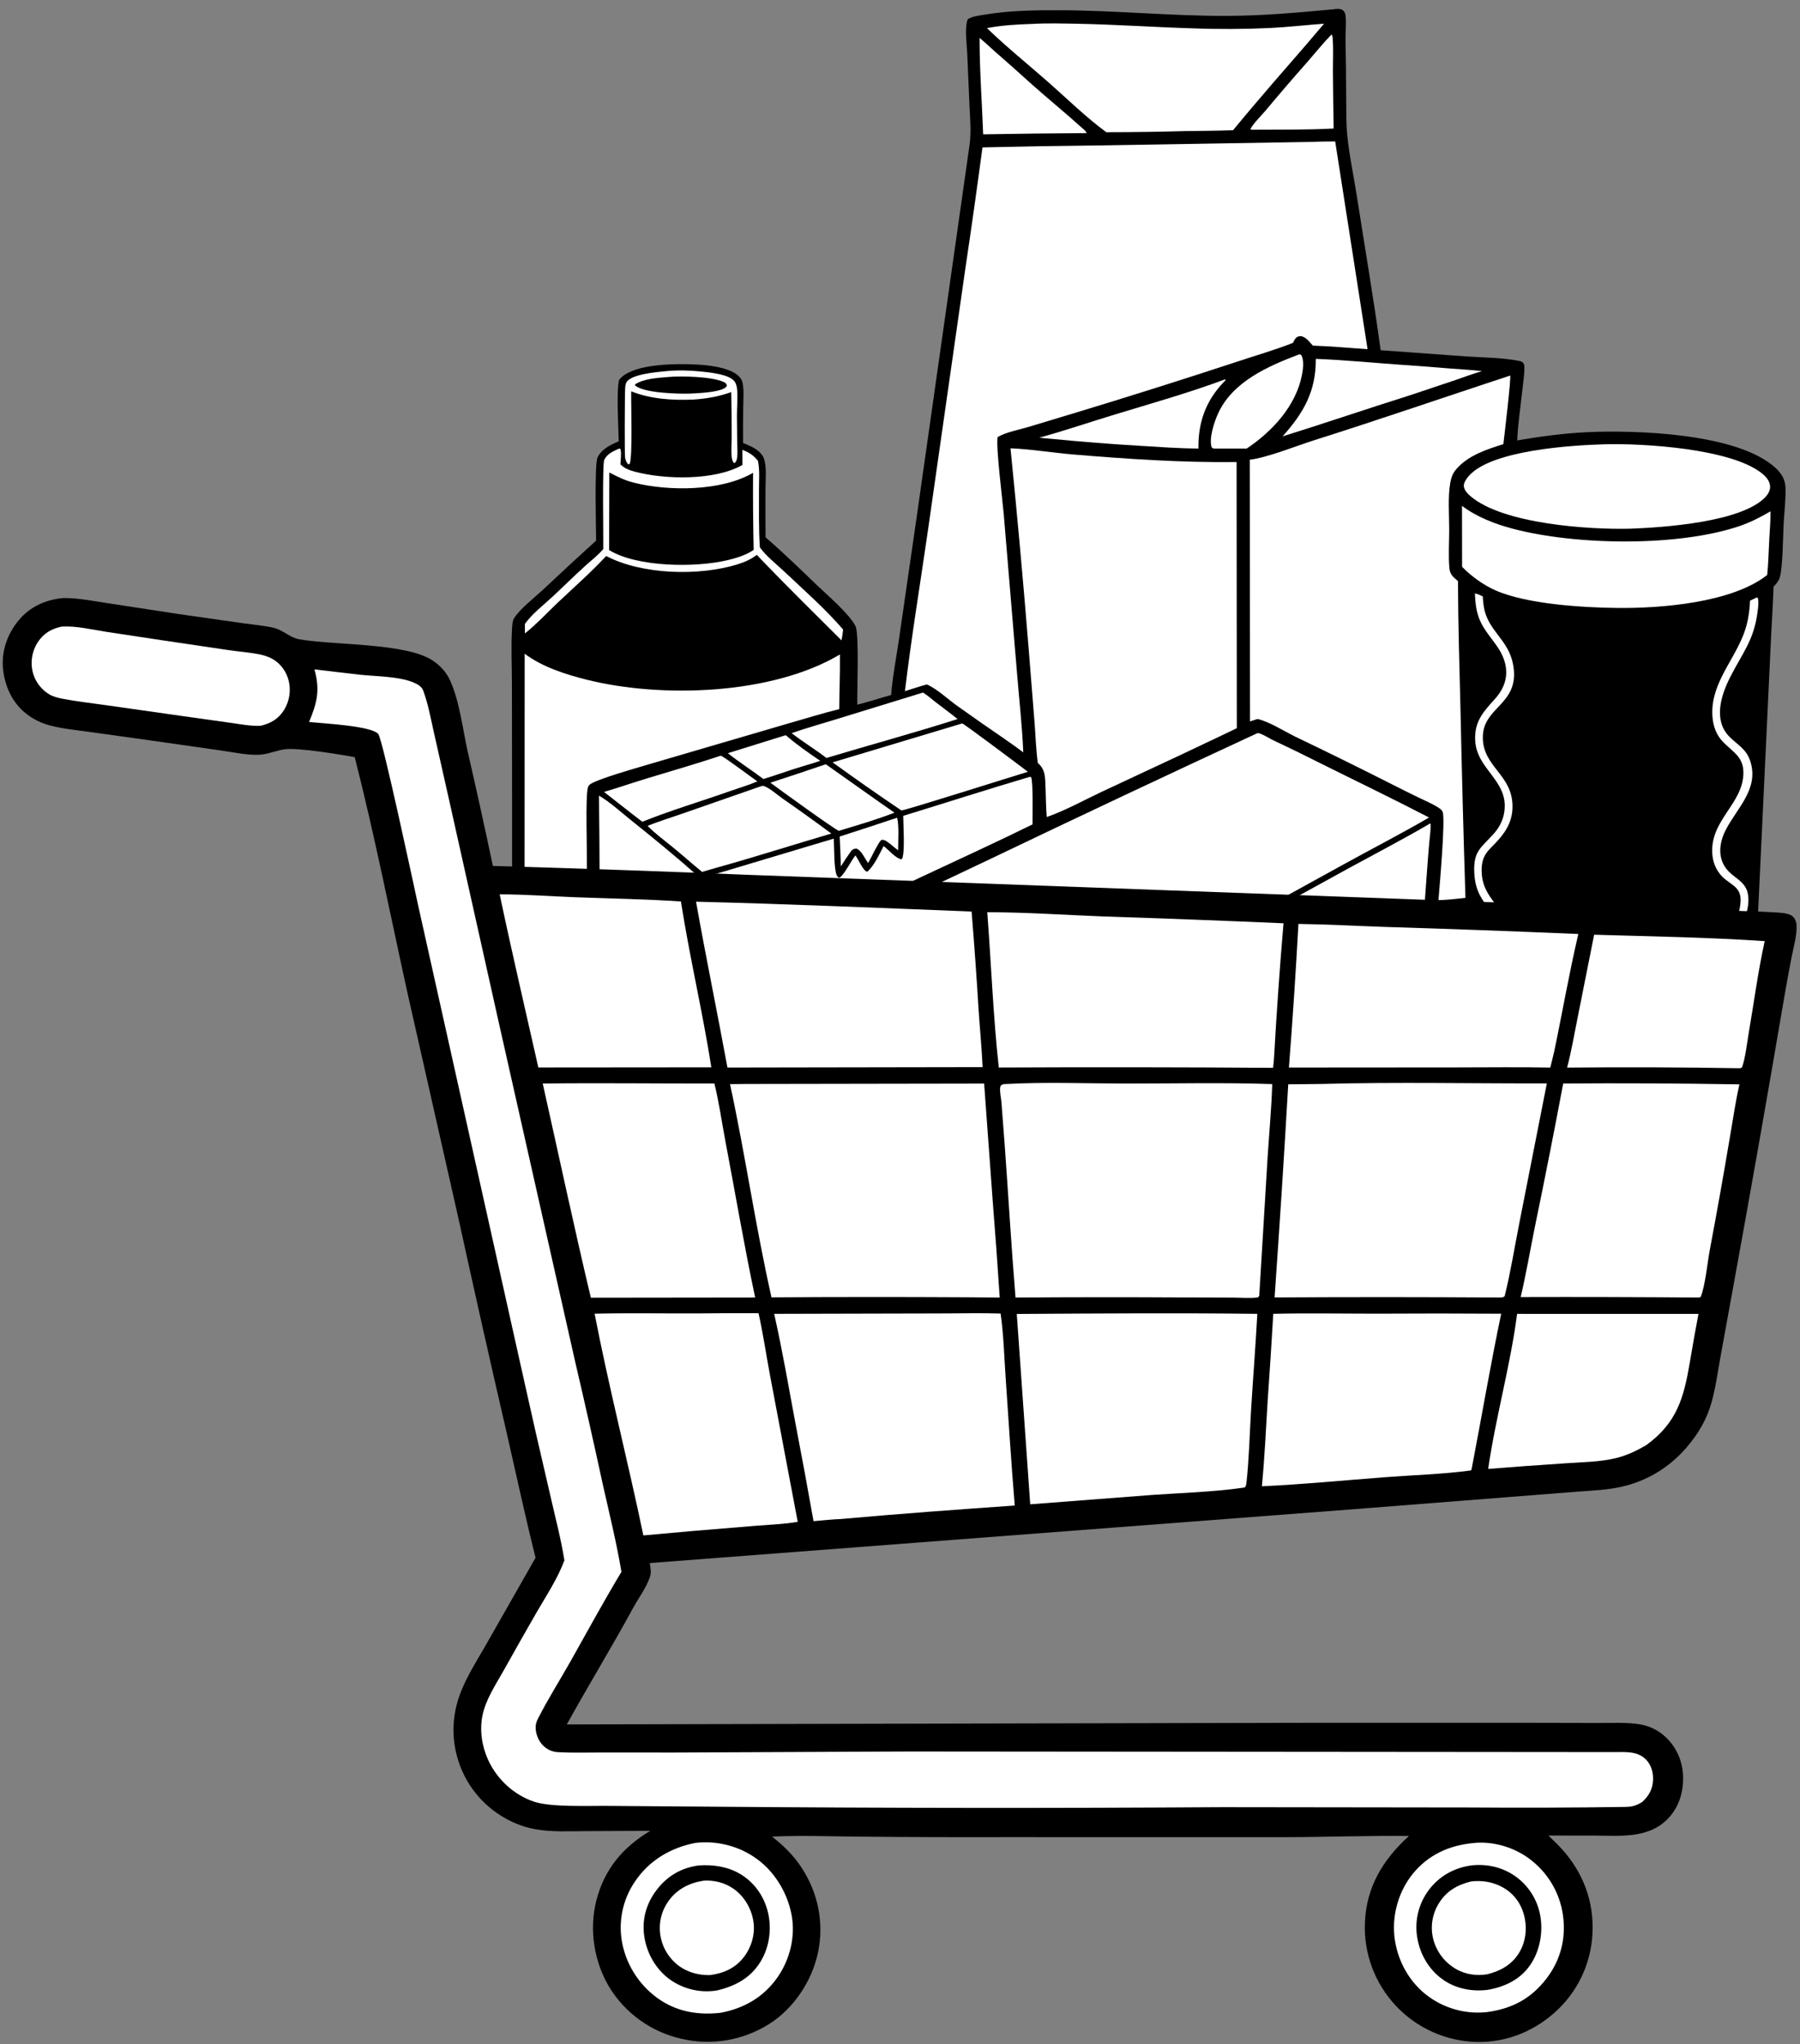 <?xml version="1.0" encoding="UTF-8"?> <svg xmlns="http://www.w3.org/2000/svg" width="199" height="226" viewBox="0 0 199 226" fill="none"><rect x="0" y="0" width="199" height="226" fill="#808080" stroke="none"/><path d="M147.316 1.037C147.667 0.998 148.158 0.9 148.457 1.129C148.625 1.257 148.714 1.456 148.748 1.659C148.866 2.352 148.741 3.689 148.757 4.474C148.8 6.598 148.823 8.722 148.828 10.847C148.84 12.229 148.816 13.651 148.953 15.026C149.169 17.196 149.649 19.39 149.985 21.549C150.876 27.269 151.86 32.984 152.638 38.72L162.073 39.405C163.954 39.535 166.119 39.535 167.947 39.903C168.139 39.941 168.284 39.976 168.406 40.141C168.522 40.296 168.53 40.452 168.531 40.636C168.536 41.406 168.407 42.197 168.324 42.963C168.12 44.859 167.824 46.787 167.734 48.691C170.299 48.261 172.839 47.907 175.439 47.784C180.84 47.529 192.134 47.888 196.304 51.741C196.972 52.358 197.373 53.036 197.399 53.956C197.436 55.257 197.263 56.601 197.192 57.902C197.117 59.293 197.103 62.647 196.776 63.797C196.643 64.262 196.402 64.518 196.078 64.857C196.003 67.119 195.84 69.376 195.744 71.638L194.58 96.334L194.154 105.34C194.093 106.9 194.163 108.772 193.916 110.283C193.767 111.192 193.327 111.942 192.707 112.607C189.82 115.712 184.091 116.768 180 116.906C174.912 117.078 167.803 116.138 163.982 112.515C163.447 112.007 162.841 111.327 162.59 110.623C162.154 109.396 162.135 102.426 162.08 100.748C161.035 100.855 159.982 100.923 158.934 101.009C158.845 102.155 158.548 109.536 158.111 110.006C157.465 110.7 150.898 113.954 149.613 114.635L136.952 121.295C132.739 123.536 128.506 125.842 124.187 127.873C123.614 128.142 122.903 128.5 122.268 128.581C121.64 128.661 120.906 128.585 120.299 128.42C119.212 128.125 118.141 127.712 117.073 127.353L111.711 125.585L101.371 122.188C100.185 121.798 98.98 121.456 97.8 121.049C97.505 120.947 97 120.805 96.772 120.593C96.105 119.971 96.208 119.096 96.219 118.266C94.43 118.912 92.649 119.578 90.874 120.263C87.433 121.609 83.959 122.885 80.497 124.179C79.756 124.456 77.801 125.381 77.117 125.412C76.889 125.422 76.627 125.177 76.454 125.038C74.292 123.309 72.26 121.37 70.16 119.564C68.563 118.189 66.495 116.629 65.071 115.144C64.519 114.568 64.794 111.776 64.799 110.896C63.506 110.044 62.074 108.657 60.87 107.626C59.476 106.432 57.891 105.259 56.66 103.908C56.495 102.365 56.613 100.464 56.612 98.884L56.612 88.894L56.596 75.781C56.596 73.733 56.489 71.629 56.601 69.587C56.621 69.236 56.642 68.677 56.823 68.377C57.452 67.335 59.092 66.075 60.016 65.214C61.961 63.38 63.924 61.564 65.904 59.768C65.901 58.519 65.712 51.361 66.054 50.597C66.469 49.668 67.525 49.165 68.406 48.787C68.37 47.149 68.134 43.4 68.441 42C68.503 41.926 68.567 41.855 68.634 41.786C69.897 40.489 73.19 40.285 74.884 40.263C76.674 40.239 80.421 40.294 81.718 41.634C81.941 41.863 82.052 42.105 82.112 42.418C82.263 43.215 82.175 44.129 82.168 44.939C82.151 46.285 82.146 47.63 82.154 48.976C82.784 49.239 83.463 49.499 83.965 49.98C84.283 50.286 84.457 50.588 84.547 51.02C84.749 51.976 84.629 53.113 84.627 54.094C84.62 55.866 84.623 57.638 84.636 59.41C86.599 61.099 88.484 62.934 90.35 64.728C91.52 65.852 93.866 67.843 94.578 69.215C95.003 70.035 94.748 76.454 94.777 77.911C96.034 77.597 97.268 77.186 98.517 76.84C98.685 74.731 99.116 72.579 99.416 70.481L101.339 57.196L107.197 15.964C107.39 14.521 107.24 13.047 107.178 11.598L106.932 5.89C106.883 4.817 106.625 3.121 106.981 2.136C107.5 1.791 108.344 1.706 108.947 1.607C111.686 1.158 114.473 1.121 117.243 1.132C123.351 1.158 129.445 1.768 135.548 1.757C139.498 1.749 143.389 1.405 147.316 1.037Z" fill="black"></path><path d="M99.184 90.405C99.415 91.341 99.288 92.98 99.294 94.002C98.865 93.717 98.51 93.341 98.078 93.057C97.87 92.92 97.696 92.815 97.442 92.866C97.127 93.078 96.279 94.907 95.978 95.416C95.597 94.92 95.278 94.062 94.681 93.814C94.423 93.831 94.374 93.867 94.163 94.002C93.735 94.59 93.339 95.181 92.955 95.798C92.948 94.696 92.874 93.59 92.831 92.488C94.953 91.807 97.071 91.112 99.184 90.405Z" fill="white"></path><path d="M86.808 81.299L86.904 81.308C88.062 82.319 89.409 83.252 90.681 84.118C89.73 84.442 88.755 84.704 87.798 85.011C86.662 85.375 85.542 85.783 84.4 86.127C83.108 85.153 81.733 84.282 80.468 83.274L86.808 81.299Z" fill="white"></path><path d="M73.687 41.031C74.949 40.901 76.346 40.952 77.606 41.086C78.497 41.181 80.611 41.378 81.2 42.164C81.389 42.416 81.461 42.733 81.49 43.041C81.579 44 81.466 45.038 81.472 46.008L81.5 48.95C81.507 49.49 81.565 50.065 81.491 50.599C81.457 50.844 81.402 51.051 81.201 51.203L81.066 51.115C80.961 50.897 80.91 50.71 80.886 50.468C80.82 49.791 80.892 49.041 80.891 48.356C80.901 46.688 80.883 45.02 80.837 43.352C79.457 43.849 78.113 44.079 76.657 44.176C74.372 44.276 71.922 44.125 69.783 43.263C69.751 44.628 69.952 50.386 69.622 51.282L69.476 51.336C69.273 51.195 69.164 50.864 69.108 50.632C69.042 50.36 69.069 43.554 69.115 42.897C69.132 42.668 69.158 42.402 69.294 42.209C69.903 41.349 72.649 41.133 73.687 41.031Z" fill="white"></path><path d="M73.808 41.686C75.344 41.547 78.654 41.627 79.995 42.225C80.2 42.316 80.292 42.399 80.367 42.609C80.339 42.678 80.324 42.728 80.269 42.786C79.769 43.306 77.709 43.439 76.996 43.477C76.757 43.493 76.517 43.505 76.277 43.514C74.999 43.56 71.125 43.463 70.205 42.602L70.224 42.491C71.17 41.86 72.704 41.784 73.808 41.686Z" fill="black"></path><path d="M163.056 65.607C163.366 65.664 163.64 65.806 163.924 65.936C163.975 66.638 164.034 67.324 164.278 67.99C165.06 70.127 166.945 71.062 167.328 73.746C167.922 77.903 163.998 78.138 163.935 81.433C163.869 84.864 167.345 85.617 167.213 89.367C167.156 91.003 166.316 92.215 165.203 93.341C164.777 93.773 164.337 94.183 164.079 94.745C163.802 95.348 163.769 96.071 163.826 96.725C164.114 99.986 167.548 100.899 167.201 104.64C167.016 106.629 165.718 107.99 164.253 109.214C164.128 109.25 164.078 109.24 163.952 109.22C163.795 109.07 163.796 109.052 163.753 108.837C163.887 108.203 164.829 107.536 165.262 107.052C165.906 106.333 166.28 105.549 166.355 104.576C166.56 101.922 164.738 101.071 163.642 99.037C163.211 98.239 163.031 97.38 162.989 96.479C162.876 94.091 163.732 93.744 165.14 92.18C165.783 91.466 166.204 90.621 166.323 89.663C166.747 86.252 163.238 85.087 163.089 81.844C162.993 79.743 163.998 78.694 165.311 77.233C166.877 75.492 166.867 73.496 165.606 71.601C164.954 70.62 164.145 69.763 163.653 68.679C163.201 67.684 163.11 66.683 163.056 65.607Z" fill="white"></path><path d="M194.224 66.055L194.328 66.082C194.459 66.487 194.374 67.122 194.322 67.547C193.922 70.824 192.619 72.201 191.243 74.94C190.255 76.908 189.398 79.66 191.203 81.458C192.137 82.388 193.093 82.826 193.52 84.204C194.474 87.286 191.99 89.362 190.752 91.833C190.014 93.307 189.866 95.063 191.106 96.339C191.884 97.14 192.953 97.524 193.218 98.741C193.769 101.263 191.231 104.249 191.606 106.86C191.728 107.709 192.301 108.192 192.524 108.958C192.587 109.176 192.567 109.309 192.462 109.506C192.288 109.552 192.277 109.529 192.11 109.454C191.959 109.31 191.81 109.165 191.67 109.011C189.092 106.163 192.341 102.622 192.435 99.57C192.484 97.978 191.205 97.801 190.316 96.828C189.684 96.136 189.354 95.281 189.3 94.352C189.085 90.652 192.668 88.901 192.743 85.516C192.785 83.602 191.489 83.12 190.384 81.91C189.755 81.22 189.43 80.326 189.338 79.408C188.983 75.878 191.469 73.347 192.699 70.295C193.218 69.007 193.411 67.785 193.477 66.408L194.224 66.055Z" fill="white"></path><path d="M91.294 84.496C91.323 84.498 98.165 89.377 98.889 89.847C96.893 90.629 94.791 91.233 92.74 91.854C92.504 91.869 85.914 87.102 85.173 86.535C87.219 85.872 89.259 85.192 91.294 84.496Z" fill="white"></path><path d="M147.198 3.82C147.319 3.945 147.318 4.086 147.332 4.255C147.427 5.441 147.355 6.688 147.361 7.879C147.377 9.989 147.404 12.099 147.442 14.208C144.433 14.366 141.394 14.323 138.381 14.344L138.236 14.292C138.471 13.743 139.489 12.736 139.93 12.211C141.441 10.399 142.978 8.61 144.544 6.844C145.422 5.834 146.268 4.783 147.198 3.82Z" fill="white"></path><path d="M79.682 83.55C79.977 83.603 83.202 86.029 83.728 86.39C82.779 86.799 81.756 87.096 80.78 87.441C77.537 88.586 74.203 89.573 71.012 90.852C69.587 89.774 68.192 88.65 66.779 87.555C68.383 87.079 69.969 86.533 71.571 86.046C74.279 85.224 76.995 84.443 79.682 83.55Z" fill="white"></path><path d="M102.036 76.57C102.522 76.85 102.983 77.283 103.43 77.626C104.243 78.248 105.069 78.853 105.864 79.497C101.067 81.03 96.192 82.35 91.368 83.801C90.119 82.844 88.765 82.022 87.519 81.057C89.216 80.463 90.957 79.983 92.675 79.451L102.036 76.57Z" fill="white"></path><path d="M143.634 39.179C143.776 39.185 143.766 39.198 143.874 39.278C144.189 39.844 144.058 40.856 143.936 41.471C143.26 44.9 140.64 47.718 137.818 49.599L134.3 49.595C134.105 49.575 134.089 49.591 133.956 49.452C133.627 48.474 134.255 46.613 134.668 45.709C136.282 42.182 140.22 40.466 143.634 39.179Z" fill="white"></path><path d="M108.298 4.196C108.864 4.648 109.394 5.17 109.94 5.648C111.329 6.861 112.706 8.086 114.073 9.323C115.882 10.938 117.773 12.466 119.568 14.095C119.76 14.269 120.057 14.467 120.13 14.716C116.318 14.738 112.506 14.782 108.694 14.85C108.565 11.309 108.295 7.738 108.298 4.196Z" fill="white"></path><path d="M135.427 41.947L135.488 41.962C135.483 42.103 135.359 42.17 135.264 42.271C133.292 44.338 132.438 46.77 132.495 49.597C130.347 49.576 128.175 49.422 126.031 49.288C122.771 49.096 119.516 48.84 116.266 48.52C115.812 48.495 115.355 48.434 114.903 48.388C117.715 47.618 120.485 46.668 123.275 45.821C127.34 44.587 131.442 43.427 135.427 41.947Z" fill="white"></path><path d="M145.469 39.677C148.496 39.792 151.541 40.093 154.563 40.305C156.523 40.441 158.482 40.59 160.44 40.752C161.573 40.84 162.712 40.894 163.841 41.034C162.85 41.311 161.874 41.69 160.899 42.021L155.833 43.717C151.142 45.189 146.492 46.786 141.796 48.246C144.129 45.639 145.495 43.258 145.469 39.677Z" fill="white"></path><path d="M84.221 86.895C84.328 86.884 84.404 86.881 84.508 86.922C85.16 87.18 85.918 87.867 86.507 88.282C88.328 89.545 90.128 90.836 91.907 92.157C87.649 93.406 83.42 94.767 79.144 95.954L77.62 96.398C76.536 95.51 75.487 94.58 74.405 93.69C73.466 92.917 72.439 92.176 71.59 91.306C72.826 90.812 74.121 90.414 75.379 89.975L84.221 86.895Z" fill="white"></path><path d="M106.379 79.981C106.566 80.014 112.876 84.741 113.637 85.33C112.01 85.81 99.899 89.663 99.648 89.6C97.086 87.871 94.553 86.1 92.05 84.287L106.379 79.981Z" fill="white"></path><path d="M96.985 100.453L97.162 100.443L97.234 100.517C97.289 101.736 97.141 103.008 97.066 104.226C96.957 106.002 96.881 107.789 96.712 109.561C95.476 109.842 94.232 110.356 93.022 110.753L85.173 113.324C84.924 110.304 84.895 107.234 84.773 104.204C88.794 102.817 92.924 101.721 96.985 100.453Z" fill="white"></path><path d="M68.473 49.585L68.593 49.646C68.725 50.111 68.605 50.85 68.592 51.344C69.047 51.789 69.559 51.982 70.163 52.144C73.49 53.037 79.045 53.147 82.081 51.406L82.075 49.736C82.815 50.02 83.303 50.328 83.795 50.953C84.007 51.933 83.906 53.089 83.91 54.092C83.92 56.222 83.863 58.388 84.007 60.513C84.721 61.507 85.822 62.355 86.713 63.197C88.901 65.261 91.246 67.322 93.21 69.6C93.173 70.007 93.113 70.398 93.033 70.799C90.093 67.863 87.121 64.946 84.243 61.95L83.672 61.346C83.025 61.836 82.325 62.151 81.553 62.39C77.281 63.713 70.985 63.551 67.017 61.474C65.336 63.279 63.449 64.938 61.656 66.634C60.469 67.757 59.313 69.019 58.033 70.029L58.027 68.984C58.842 67.852 60.036 66.943 61.058 65.996C62.287 64.855 63.477 63.673 64.72 62.546C65.373 61.954 66.131 61.379 66.693 60.704C66.714 59.382 66.579 51.39 66.798 50.867C67.089 50.171 67.834 49.873 68.473 49.585Z" fill="white"></path><path d="M67.363 52.24C68.274 52.706 69.037 53.099 70.043 53.356C73.898 54.34 79.791 54.32 83.255 52.27C83.237 55.112 83.259 57.953 83.321 60.795C82.502 61.369 81.381 61.709 80.418 61.937C76.886 62.773 70.439 62.718 67.34 60.815L67.363 52.24Z" fill="black"></path><path d="M177.42 49.119C181.657 49.002 191.411 49.59 194.816 52.356C195.253 52.712 195.653 53.166 195.692 53.756C195.723 54.213 195.475 54.638 195.17 54.959C192.528 57.738 183.924 58.315 180.236 58.453C175.672 58.571 166.219 57.937 162.605 54.887C162.269 54.603 161.848 54.184 161.834 53.715C161.822 53.313 162.195 52.827 162.45 52.551C165.015 49.765 173.745 49.221 177.42 49.119Z" fill="white"></path><path d="M161.633 55.929C163.305 57.187 165.293 57.941 167.301 58.47C174.216 60.289 185.457 60.471 192.27 58.178C193.502 57.763 194.619 57.186 195.737 56.533C195.751 57.567 195.655 58.618 195.602 59.652C195.535 60.956 195.502 62.27 195.375 63.569C191.48 66.644 183.664 67.265 178.827 67.216C175.036 67.177 168.848 66.808 165.37 65.285C163.999 64.685 162.686 63.734 161.641 62.668L161.633 55.929Z" fill="white"></path><path d="M66.217 87.966C67.445 88.681 68.592 89.744 69.7 90.631C72.247 92.67 74.792 94.749 77.23 96.918L76.993 123.516C76.9 123.518 76.83 123.479 76.761 123.421C75.283 122.182 73.858 120.874 72.385 119.627C70.292 117.857 68.112 116.104 66.119 114.225C66.125 111.918 66.22 109.602 66.247 107.293C66.315 100.851 66.305 94.409 66.217 87.966Z" fill="white"></path><path d="M114.094 2.646C115.78 2.55 117.489 2.597 119.177 2.629C123.38 2.71 127.569 3.004 131.77 3.131C134.675 3.243 137.581 3.23 140.485 3.093C142.453 2.99 144.415 2.766 146.38 2.621C143.903 5.578 141.324 8.448 138.834 11.395C137.988 12.386 137.151 13.386 136.323 14.393C134.59 14.474 132.849 14.457 131.113 14.492C128.179 14.575 125.244 14.617 122.309 14.619C120.065 12.976 117.962 10.902 115.869 9.06C113.617 7.078 111.267 5.196 109.112 3.106C110.77 2.795 112.411 2.699 114.094 2.646Z" fill="white"></path><path d="M58.003 72.278C59.965 73.742 62.476 74.546 64.832 75.139C73.121 77.227 85.379 76.822 92.86 72.355C92.885 74.369 92.793 76.385 92.783 78.4C90.845 78.88 88.917 79.485 86.996 80.03L72.079 84.398C70.874 84.774 65.779 86.168 65.145 86.788C64.928 86.999 64.906 87.658 64.89 87.963C64.771 90.272 64.886 92.645 64.885 94.961L64.873 109.275C62.567 107.298 60.23 105.337 57.99 103.285L58.003 72.278Z" fill="white"></path><path d="M113.831 85.893L114 85.917C114.239 86.627 114.145 90.147 114.151 91.145C110.214 93.086 106.208 94.915 102.235 96.782L99.045 98.278C98.513 98.527 97.88 98.76 97.393 99.087C97.191 99.223 97.176 99.504 97.131 99.727C94.226 100.709 91.26 101.538 88.327 102.432C86.944 102.854 85.511 103.24 84.166 103.771C84.093 105.184 84.247 106.676 84.301 108.092C84.368 109.848 84.353 111.652 84.523 113.397C84.543 113.611 84.55 113.85 84.684 114.026C84.899 114.065 85.108 114.035 85.318 113.979C85.761 113.861 86.199 113.658 86.634 113.507C87.572 113.183 88.518 112.879 89.46 112.568C91.871 111.773 94.335 111.062 96.704 110.153C96.541 112.303 96.434 114.479 96.352 116.634C92.389 118.055 88.473 119.67 84.537 121.17L77.618 123.727C77.787 114.806 77.706 105.873 77.827 96.95C79.507 96.549 81.174 96.008 82.83 95.517L92.172 92.721C92.243 93.652 92.186 95.972 92.486 96.724C92.557 96.905 92.608 96.972 92.785 97.045C93.231 96.889 94.122 95.13 94.516 94.649L94.579 94.574C94.917 95.066 95.14 95.66 95.524 96.118C95.63 96.245 95.72 96.362 95.89 96.371C96.659 95.704 97.211 94.442 97.689 93.543C98.24 93.943 98.994 94.884 99.653 95.01L99.746 94.926C100.064 94.083 99.857 91.233 99.855 90.201C104.513 88.77 109.158 87.275 113.831 85.893Z" fill="white"></path><path d="M98.727 101.125C99.845 101.407 100.949 101.818 102.046 102.177L108.36 104.265C113.64 106.007 118.955 107.673 124.202 109.513C123.904 111.696 123.768 113.935 123.576 116.131L122.659 126.838L122.631 126.954C122.561 127.014 122.557 127.023 122.46 127.068C121.901 127.326 121.01 127.139 120.434 126.997C119.697 126.814 118.966 126.509 118.247 126.26C116.841 125.771 115.432 125.293 114.018 124.827L97.641 119.481C97.664 116.852 97.912 114.186 98.071 111.56C98.282 108.087 98.444 104.593 98.727 101.125Z" fill="white"></path><path d="M100.619 105.217C101.599 105.383 102.91 105.943 103.896 106.264C105.852 106.901 107.837 107.476 109.774 108.168C109.745 110.678 109.4 113.256 109.197 115.759C109.097 116.991 109.042 119.49 108.732 120.593C107.783 120.563 100.812 118.185 99.555 117.728C99.534 116.237 99.781 114.658 99.89 113.165C100.068 110.705 100.141 108.173 100.477 105.735C100.502 105.546 100.549 105.393 100.619 105.217Z" fill="black"></path><path d="M101.096 106.03C103.768 106.929 106.479 107.719 109.14 108.648C108.919 112.384 108.605 116.159 108.194 119.879C107.245 119.49 106.23 119.208 105.253 118.892C103.562 118.337 101.866 117.801 100.164 117.282C100.34 116.135 100.391 114.92 100.478 113.762C100.672 111.183 100.805 108.6 101.096 106.03Z" fill="white"></path><path d="M111.834 108.716C113.389 109.313 120.868 111.538 121.53 112.052C121.601 112.321 121.596 112.589 121.58 112.865C121.446 115.15 121.147 117.441 120.938 119.722C120.839 120.809 120.775 123.646 120.447 124.521C119.834 124.521 111.453 121.717 110.625 121.263C111.094 118.274 111.216 115.165 111.464 112.148C111.548 111.137 111.513 109.644 111.834 108.716Z" fill="black"></path><path d="M112.331 109.637C113.197 109.848 114.055 110.171 114.903 110.448C116.927 111.11 118.94 111.822 120.984 112.418C120.54 116.175 120.367 119.972 119.94 123.734C117.061 122.856 114.197 121.878 111.353 120.89C111.664 117.144 111.917 113.372 112.331 109.637Z" fill="white"></path><path d="M158.09 91.055L158.169 91.1C158.179 91.794 158.071 92.497 158.01 93.187C157.914 94.284 157.828 95.381 157.751 96.479C157.435 100.714 157.158 104.951 156.921 109.192C153.955 110.564 151.132 112.27 148.237 113.785C139.998 118.097 131.808 122.552 123.435 126.602L123.355 126.561C123.248 125.944 123.619 122.901 123.689 122.105L124.81 109.379C129.37 106.983 133.828 104.369 138.354 101.908L149.095 95.998C152.097 94.36 155.136 92.78 158.09 91.055Z" fill="white"></path><path d="M139.007 81.059C139.099 81.058 139.176 81.054 139.264 81.086C139.801 81.285 140.336 81.642 140.858 81.89C142.542 82.679 144.214 83.494 145.873 84.335C149.911 86.35 153.984 88.305 157.989 90.385C154.8 92.242 151.51 93.922 148.283 95.708L124.369 108.894L119.582 107.295L105.163 102.506C103.015 101.78 100.787 101.169 98.699 100.283C99.903 99.339 101.558 98.728 102.941 98.072L109.687 94.872C119.431 90.206 129.205 85.602 139.007 81.059Z" fill="white"></path><path d="M111.717 49.565C113.994 49.656 116.299 50.05 118.577 50.241C124.578 50.745 130.688 51.157 136.711 51.083L136.737 80.505C134.572 81.564 132.38 82.573 130.207 83.613L121.732 87.572C119.776 88.504 117.764 89.615 115.722 90.332C115.615 89.041 115.63 87.733 115.566 86.439C115.521 85.55 115.417 84.96 114.734 84.341C114.533 82.864 114.488 81.331 114.373 79.842L113.717 71.64C113.123 64.275 112.457 56.916 111.717 49.565Z" fill="white"></path><path d="M166.955 41.521C167.088 41.726 166.3 48.277 166.205 49.104C164.364 49.685 162.36 50.331 161.039 51.824C160.622 52.295 160.447 52.759 160.336 53.37C160.058 54.91 160.221 57.009 160.218 58.614C160.215 59.987 160.12 61.423 160.235 62.788C160.297 63.52 160.657 63.799 161.187 64.245C161.204 68.943 161.344 73.628 161.462 78.324C161.61 85.308 161.794 92.29 162.014 99.272C161.021 99.385 160.026 99.474 159.029 99.537C159.146 98.041 159.806 90.675 159.499 89.783C159.415 89.538 159.165 89.38 158.953 89.246C158.289 88.827 157.517 88.511 156.809 88.167C155.716 87.635 154.629 87.094 153.546 86.541C150.12 84.809 146.676 83.113 143.214 81.453C141.979 80.852 140.323 79.782 139.026 79.491L138.196 79.761L138.169 50.828C140.15 50.586 143.315 49.295 145.316 48.663C152.56 46.372 159.739 43.895 166.955 41.521Z" fill="white"></path><path d="M145.219 15.686C146.016 15.642 146.815 15.644 147.613 15.639L151.192 38.609C149.178 38.465 147.159 38.285 145.141 38.212C144.883 37.908 144.623 37.581 144.289 37.356C144.071 37.209 143.813 37.11 143.549 37.195C143.213 37.303 143.092 37.615 142.947 37.905C140.908 38.715 138.742 39.323 136.66 40.023C130.775 41.958 124.869 43.823 118.942 45.62L113.636 47.221C112.64 47.518 111.157 47.799 110.294 48.322C110.083 49.33 110.83 55.258 110.962 56.771L112.442 74.479C112.676 77.376 113.007 80.278 113.129 83.181C112.443 82.669 111.747 82.169 111.042 81.682C109.269 80.473 107.509 79.244 105.763 77.995C104.784 77.287 103.542 76.128 102.467 75.673C101.655 75.886 100.853 76.171 100.047 76.411C100.752 70.514 101.722 64.622 102.574 58.742L106.708 29.807C107.381 25.309 108.017 20.805 108.619 16.296C112.813 16.196 117.008 16.125 121.203 16.083L145.219 15.686Z" fill="white"></path><path d="M7.028 66.118C8.707 66.115 10.394 66.461 12.052 66.711L19.801 67.895L26.76 68.891C27.901 69.052 29.102 69.154 30.225 69.402C31.276 69.635 32.037 70.497 33.096 70.683C36.919 71.353 44.92 71.059 47.856 73.043C48.677 73.598 49.334 74.302 49.749 75.208C50.808 77.518 51.145 80.556 51.695 83.046C52.666 87.268 53.599 91.499 54.491 95.738C63.933 96.01 73.373 96.338 82.811 96.725L129.541 98.449L170.857 99.972L186.745 100.564C189.965 100.673 193.214 100.685 196.429 100.886C196.927 100.917 197.632 100.96 198.063 101.22C198.402 101.427 198.592 101.879 198.616 102.26C198.687 103.369 198.279 104.736 198.07 105.827C197.747 107.48 197.446 109.137 197.167 110.799C195.387 121.264 193.544 131.718 191.638 142.161L190.184 150.152C189.892 151.775 189.667 153.459 189.22 155.046C188.672 156.993 187.707 158.609 186.376 160.126C184.461 162.309 182.038 163.757 179.201 164.391C177.67 164.733 176.078 164.792 174.517 164.909L169.288 165.319L148.926 166.915L71.835 172.811C71.914 173.307 72.022 173.852 71.857 174.342C71.445 175.562 70.58 176.695 69.965 177.826C67.614 182.149 65.041 186.346 62.662 190.653L145.434 190.471L169.798 190.474L176.853 190.49C178.294 190.496 179.811 190.407 181.236 190.633C182.355 190.811 183.349 191.291 184.17 192.074C185.428 193.273 186.063 194.852 186.078 196.579C186.092 198.291 185.537 199.954 184.303 201.171C182.149 203.298 179.057 202.952 176.281 202.943L171.187 202.938C171.527 203.263 171.863 203.593 172.196 203.926C174.673 206.426 176.098 209.591 176.071 213.145C176.071 213.353 176.066 213.562 176.056 213.77C176.046 213.978 176.031 214.185 176.011 214.393C175.99 214.6 175.965 214.807 175.934 215.013C175.903 215.219 175.867 215.424 175.826 215.628C175.785 215.832 175.739 216.035 175.688 216.237C175.637 216.439 175.581 216.64 175.519 216.839C175.458 217.038 175.392 217.235 175.321 217.431C175.25 217.627 175.174 217.821 175.093 218.013C175.012 218.205 174.927 218.395 174.837 218.583C174.746 218.77 174.651 218.956 174.552 219.139C174.452 219.322 174.348 219.502 174.24 219.68C174.131 219.858 174.018 220.032 173.901 220.205C173.783 220.377 173.662 220.546 173.536 220.712C173.41 220.878 173.28 221.041 173.146 221.2C173.012 221.36 172.874 221.516 172.733 221.668C172.591 221.821 172.445 221.97 172.296 222.115C169.834 224.5 166.648 225.844 163.209 225.758C163.002 225.752 162.795 225.742 162.589 225.726C162.383 225.71 162.177 225.689 161.972 225.663C161.766 225.637 161.562 225.606 161.358 225.57C161.154 225.534 160.952 225.493 160.75 225.447C160.548 225.401 160.348 225.35 160.148 225.294C159.949 225.238 159.751 225.178 159.555 225.112C159.359 225.047 159.164 224.977 158.971 224.902C158.779 224.827 158.588 224.747 158.399 224.663C158.21 224.578 158.023 224.489 157.839 224.396C157.654 224.302 157.472 224.205 157.292 224.102C157.112 224 156.935 223.893 156.761 223.782C156.586 223.671 156.414 223.555 156.245 223.436C156.077 223.316 155.911 223.193 155.748 223.065C155.585 222.938 155.425 222.806 155.269 222.671C155.113 222.535 154.96 222.396 154.81 222.253C154.66 222.11 154.514 221.964 154.372 221.814C154.226 221.66 154.083 221.502 153.945 221.341C153.807 221.18 153.673 221.016 153.543 220.849C153.413 220.681 153.287 220.51 153.166 220.336C153.044 220.162 152.927 219.985 152.815 219.805C152.702 219.625 152.594 219.443 152.491 219.257C152.387 219.072 152.289 218.884 152.195 218.694C152.101 218.504 152.012 218.311 151.928 218.116C151.843 217.922 151.764 217.725 151.69 217.526C151.615 217.327 151.546 217.127 151.482 216.925C151.417 216.722 151.358 216.519 151.304 216.313C151.25 216.108 151.201 215.902 151.158 215.694C151.114 215.486 151.076 215.278 151.043 215.068C151.009 214.859 150.982 214.648 150.959 214.437C150.936 214.226 150.919 214.015 150.907 213.803C150.895 213.591 150.889 213.379 150.887 213.167C150.886 212.955 150.89 212.743 150.9 212.531C151.066 208.588 152.918 205.582 155.765 202.987C151.241 202.935 146.696 203.108 142.169 203.118L110.805 203.115C105.561 203.129 100.316 203.111 95.071 203.061C91.842 203.034 88.577 202.909 85.351 203.052C86.634 204.06 87.718 205.112 88.616 206.482C90.447 209.276 91.132 212.617 90.429 215.897C89.756 219.037 87.761 222.051 85.034 223.773C84.855 223.886 84.673 223.995 84.489 224.099C84.304 224.203 84.117 224.302 83.927 224.397C83.738 224.492 83.546 224.582 83.352 224.667C83.158 224.753 82.962 224.833 82.764 224.908C82.566 224.984 82.366 225.054 82.164 225.12C81.963 225.185 81.76 225.246 81.555 225.301C81.35 225.356 81.145 225.406 80.937 225.452C80.73 225.497 80.522 225.536 80.313 225.571C80.104 225.606 79.894 225.635 79.684 225.659C79.473 225.683 79.262 225.702 79.05 225.716C78.839 225.73 78.627 225.738 78.415 225.741C78.203 225.744 77.992 225.742 77.78 225.734C77.568 225.726 77.356 225.714 77.145 225.696C76.934 225.677 76.723 225.654 76.513 225.625C76.303 225.597 76.094 225.563 75.886 225.524C75.678 225.485 75.47 225.44 75.264 225.391C75.062 225.345 74.862 225.293 74.663 225.237C74.463 225.18 74.266 225.119 74.07 225.053C73.874 224.987 73.679 224.916 73.486 224.84C73.293 224.765 73.103 224.684 72.914 224.599C72.725 224.514 72.539 224.424 72.355 224.33C72.17 224.235 71.989 224.137 71.809 224.033C71.63 223.93 71.453 223.822 71.279 223.71C71.105 223.598 70.934 223.482 70.766 223.361C70.597 223.24 70.432 223.116 70.27 222.987C70.108 222.858 69.949 222.726 69.793 222.589C69.638 222.452 69.486 222.312 69.337 222.168C69.188 222.024 69.043 221.876 68.902 221.725C68.76 221.574 68.623 221.419 68.489 221.261C68.355 221.103 68.226 220.941 68.1 220.777C67.974 220.612 67.853 220.445 67.735 220.275C67.618 220.104 67.505 219.931 67.396 219.755C65.674 216.924 65.108 213.346 65.927 210.13C66.81 206.662 68.852 204.234 71.891 202.418L64.716 202.45C62.9 202.455 61.02 202.565 59.225 202.247C58.932 202.194 58.642 202.129 58.355 202.052C58.067 201.975 57.783 201.885 57.504 201.784C57.224 201.683 56.948 201.571 56.678 201.447C56.407 201.322 56.143 201.187 55.883 201.041C55.722 200.951 55.563 200.858 55.407 200.76C55.25 200.663 55.096 200.562 54.944 200.456C54.792 200.351 54.644 200.243 54.497 200.13C54.351 200.018 54.208 199.902 54.067 199.782C53.927 199.662 53.789 199.539 53.655 199.413C53.52 199.287 53.389 199.157 53.261 199.024C53.133 198.891 53.009 198.755 52.888 198.616C52.767 198.477 52.649 198.335 52.535 198.19C52.421 198.045 52.31 197.897 52.203 197.747C52.097 197.596 51.994 197.443 51.894 197.288C51.795 197.132 51.7 196.974 51.609 196.814C51.517 196.654 51.43 196.491 51.347 196.326C51.263 196.162 51.184 195.995 51.109 195.827C51.034 195.658 50.964 195.488 50.897 195.316C50.83 195.144 50.768 194.97 50.71 194.795C50.652 194.62 50.599 194.443 50.549 194.265C50.483 194.029 50.424 193.79 50.374 193.55C50.323 193.31 50.28 193.068 50.246 192.824C50.211 192.581 50.185 192.337 50.166 192.092C50.148 191.847 50.138 191.602 50.135 191.356C50.133 191.111 50.139 190.865 50.153 190.62C50.167 190.375 50.19 190.13 50.22 189.886C50.25 189.642 50.289 189.4 50.335 189.159C50.381 188.917 50.436 188.678 50.498 188.44C51.139 185.979 52.659 183.752 53.895 181.552L59.208 172.225C58.093 167.767 57.122 163.257 56.099 158.777C54.259 150.821 52.467 142.854 50.721 134.876L45.046 109.764C43.135 101.082 41.412 92.322 39.218 83.708C37.522 83.399 33.081 82.672 31.592 82.828C30.717 82.919 29.884 83.301 29.001 83.41C27.602 83.583 25.921 83.18 24.525 82.989L16.524 81.846L9.874 80.919C8.446 80.72 6.965 80.582 5.569 80.219C5.324 80.157 5.083 80.083 4.846 79.996C4.609 79.908 4.377 79.809 4.151 79.697C3.924 79.585 3.705 79.462 3.491 79.327C3.278 79.192 3.072 79.046 2.874 78.889C1.36 77.682 0.539 75.898 0.34 73.993C0.132 72.009 0.806 70.094 2.075 68.569C3.341 67.049 5.084 66.284 7.028 66.118Z" fill="black"></path><path d="M6.811 69.278C8.424 69.179 10.123 69.601 11.716 69.849L17.843 70.776L25.248 71.873C26.343 72.031 27.459 72.117 28.545 72.32C29.091 72.422 29.628 72.575 30.115 72.848C31.022 73.355 31.666 74.249 31.912 75.253C31.929 75.322 31.944 75.392 31.958 75.462C31.971 75.532 31.983 75.603 31.993 75.674C32.003 75.745 32.011 75.816 32.017 75.887C32.023 75.958 32.028 76.029 32.031 76.101C32.033 76.172 32.034 76.243 32.033 76.315C32.032 76.386 32.03 76.458 32.025 76.529C32.021 76.601 32.015 76.672 32.007 76.743C31.998 76.814 31.989 76.884 31.977 76.955C31.965 77.026 31.952 77.096 31.937 77.166C31.922 77.236 31.905 77.305 31.886 77.374C31.868 77.443 31.847 77.511 31.825 77.579C31.803 77.647 31.779 77.715 31.754 77.781C31.729 77.848 31.701 77.914 31.673 77.98C31.644 78.045 31.613 78.11 31.581 78.174C31.549 78.238 31.516 78.301 31.481 78.363C31.445 78.425 31.409 78.486 31.37 78.547C30.746 79.515 29.892 79.99 28.803 80.247C27.706 80.293 26.552 80.061 25.465 79.911L20.155 79.166L11.706 77.963C10.136 77.74 8.538 77.561 6.979 77.266C6.474 77.17 5.919 77.043 5.473 76.783C5.416 76.749 5.359 76.713 5.302 76.675C5.246 76.638 5.191 76.6 5.137 76.56C5.083 76.52 5.03 76.478 4.978 76.436C4.925 76.393 4.874 76.349 4.824 76.304C4.775 76.258 4.726 76.212 4.678 76.164C4.631 76.117 4.584 76.068 4.539 76.018C4.494 75.968 4.45 75.917 4.407 75.865C4.365 75.813 4.323 75.76 4.283 75.705C4.243 75.651 4.205 75.596 4.167 75.54C4.13 75.484 4.094 75.427 4.06 75.369C4.026 75.311 3.993 75.252 3.961 75.192C3.93 75.133 3.9 75.073 3.872 75.011C3.843 74.95 3.816 74.889 3.791 74.826C3.766 74.764 3.742 74.701 3.72 74.637C3.697 74.574 3.677 74.51 3.658 74.445C3.639 74.38 3.621 74.315 3.606 74.25C3.59 74.182 3.576 74.113 3.564 74.044C3.551 73.976 3.541 73.907 3.532 73.837C3.523 73.768 3.516 73.698 3.51 73.629C3.505 73.559 3.501 73.489 3.499 73.42C3.497 73.35 3.497 73.28 3.499 73.21C3.5 73.14 3.504 73.07 3.509 73.001C3.514 72.931 3.52 72.862 3.529 72.792C3.537 72.723 3.547 72.654 3.559 72.585C3.571 72.516 3.585 72.448 3.6 72.379C3.615 72.311 3.632 72.243 3.651 72.176C3.669 72.109 3.69 72.042 3.712 71.975C3.734 71.909 3.757 71.843 3.782 71.778C3.808 71.713 3.834 71.648 3.863 71.585C3.891 71.521 3.921 71.458 3.953 71.395C3.984 71.333 4.018 71.272 4.052 71.211C4.087 71.15 4.123 71.091 4.16 71.031C4.792 70.038 5.679 69.516 6.811 69.278Z" fill="white"></path><path d="M176.241 103.342C182.514 103.533 188.836 103.625 195.097 104.052C194.362 107.385 193.911 110.829 193.332 114.196C193.158 115.212 192.938 117.129 192.579 118.025L192.374 118.103C186 117.996 179.626 117.972 173.252 118.033C173.72 116.269 174.026 114.444 174.387 112.655L176.241 103.342Z" fill="white"></path><path d="M162.861 203.77C164.988 203.53 167.307 204.201 169.019 205.463C169.146 205.555 169.27 205.651 169.392 205.749C169.514 205.847 169.633 205.948 169.75 206.053C169.867 206.157 169.982 206.264 170.093 206.374C170.205 206.484 170.313 206.597 170.419 206.712C170.525 206.827 170.628 206.945 170.728 207.066C170.828 207.187 170.925 207.31 171.018 207.435C171.112 207.56 171.203 207.688 171.29 207.818C171.378 207.948 171.462 208.08 171.542 208.214C171.623 208.349 171.701 208.485 171.775 208.623C171.848 208.761 171.919 208.901 171.986 209.042C172.053 209.184 172.116 209.327 172.176 209.472C172.236 209.617 172.292 209.763 172.344 209.91C172.397 210.058 172.445 210.207 172.49 210.357C172.535 210.507 172.576 210.658 172.614 210.81C172.651 210.962 172.685 211.115 172.714 211.269C172.744 211.423 172.77 211.577 172.792 211.732C173.15 214.265 172.554 216.669 171.003 218.707C169.288 220.962 167.201 222.063 164.436 222.452C164.286 222.469 164.136 222.483 163.985 222.492C163.834 222.502 163.683 222.508 163.531 222.51C163.38 222.513 163.229 222.512 163.078 222.507C162.927 222.501 162.776 222.493 162.625 222.48C162.474 222.468 162.324 222.452 162.174 222.432C162.024 222.412 161.875 222.389 161.726 222.361C161.577 222.334 161.429 222.304 161.282 222.269C161.135 222.235 160.988 222.197 160.843 222.155C160.698 222.114 160.553 222.069 160.41 222.02C160.267 221.971 160.125 221.919 159.984 221.864C159.844 221.808 159.704 221.75 159.567 221.687C159.429 221.625 159.293 221.559 159.158 221.49C159.023 221.421 158.891 221.349 158.76 221.273C158.629 221.198 158.5 221.119 158.373 221.037C158.245 220.955 158.12 220.87 157.997 220.782C157.874 220.694 157.753 220.604 157.635 220.51C155.66 218.942 154.421 216.562 154.157 214.061C153.901 211.64 154.656 209.056 156.193 207.165C157.902 205.064 160.204 204.028 162.861 203.77Z" fill="white"></path><path d="M162.643 206.243C164.333 206.051 166.016 206.409 167.427 207.371C167.519 207.433 167.609 207.498 167.698 207.566C167.787 207.633 167.874 207.702 167.959 207.773C168.045 207.845 168.128 207.919 168.21 207.994C168.292 208.07 168.372 208.147 168.45 208.227C168.528 208.306 168.604 208.388 168.678 208.471C168.752 208.554 168.823 208.639 168.893 208.726C168.963 208.813 169.03 208.902 169.096 208.992C169.161 209.082 169.224 209.173 169.285 209.267C169.346 209.36 169.405 209.455 169.461 209.551C169.517 209.647 169.571 209.744 169.622 209.843C169.674 209.942 169.723 210.042 169.769 210.143C169.816 210.244 169.86 210.346 169.901 210.45C169.943 210.553 169.981 210.658 170.018 210.763C170.054 210.868 170.088 210.974 170.119 211.081C170.15 211.188 170.179 211.296 170.204 211.404C170.23 211.513 170.253 211.621 170.274 211.731C170.623 213.59 170.25 215.69 169.17 217.256C168.059 218.867 166.373 219.659 164.495 219.995C162.727 220.221 160.922 219.873 159.461 218.822C157.94 217.727 156.962 216.011 156.676 214.169C156.657 214.057 156.642 213.944 156.629 213.83C156.617 213.717 156.607 213.603 156.6 213.489C156.593 213.375 156.589 213.261 156.588 213.147C156.586 213.033 156.588 212.919 156.593 212.805C156.597 212.691 156.604 212.577 156.615 212.463C156.625 212.35 156.638 212.236 156.653 212.123C156.669 212.01 156.688 211.898 156.709 211.786C156.731 211.673 156.755 211.562 156.782 211.451C156.809 211.34 156.839 211.23 156.872 211.121C156.904 211.011 156.939 210.903 156.977 210.795C157.015 210.687 157.056 210.581 157.099 210.475C157.142 210.369 157.188 210.265 157.237 210.162C157.285 210.058 157.336 209.956 157.39 209.856C157.444 209.755 157.5 209.655 157.558 209.558C157.617 209.46 157.678 209.363 157.742 209.268C157.805 209.173 157.871 209.08 157.939 208.988C159.104 207.428 160.732 206.516 162.643 206.243Z" fill="black"></path><path d="M162.642 208.011C163.843 207.876 165.015 208.055 166.086 208.637C167.305 209.299 168.121 210.372 168.482 211.705C168.859 213.094 168.708 214.64 167.957 215.881C167.144 217.225 165.89 217.907 164.422 218.279C163.255 218.459 162.112 218.315 161.065 217.75C160.985 217.706 160.906 217.66 160.828 217.612C160.75 217.564 160.674 217.514 160.599 217.462C160.523 217.41 160.45 217.356 160.377 217.301C160.305 217.245 160.234 217.187 160.164 217.128C160.095 217.069 160.027 217.008 159.96 216.945C159.894 216.882 159.829 216.818 159.766 216.751C159.703 216.685 159.642 216.618 159.582 216.549C159.522 216.479 159.465 216.409 159.409 216.336C159.352 216.264 159.298 216.191 159.246 216.116C159.194 216.041 159.143 215.965 159.095 215.887C159.047 215.81 159 215.731 158.956 215.651C158.912 215.571 158.869 215.49 158.829 215.408C158.789 215.326 158.751 215.243 158.715 215.159C158.679 215.075 158.645 214.99 158.613 214.904C158.582 214.819 158.552 214.732 158.525 214.645C158.498 214.558 158.473 214.47 158.45 214.381C158.429 214.298 158.411 214.214 158.394 214.13C158.377 214.046 158.363 213.961 158.35 213.876C158.338 213.791 158.327 213.706 158.319 213.62C158.311 213.534 158.305 213.449 158.302 213.363C158.298 213.277 158.296 213.191 158.297 213.105C158.297 213.019 158.3 212.934 158.305 212.848C158.31 212.762 158.317 212.676 158.326 212.591C158.335 212.505 158.347 212.42 158.36 212.336C158.374 212.251 158.389 212.166 158.407 212.082C158.425 211.998 158.445 211.914 158.467 211.831C158.489 211.748 158.513 211.666 158.539 211.584C158.565 211.502 158.593 211.421 158.624 211.341C158.654 211.26 158.686 211.18 158.72 211.102C158.755 211.023 158.791 210.945 158.829 210.868C158.867 210.791 158.907 210.715 158.949 210.64C158.992 210.565 159.036 210.491 159.081 210.419C159.921 209.057 161.133 208.384 162.642 208.011Z" fill="white"></path><path d="M76.864 203.754C77.005 203.737 77.147 203.723 77.288 203.713C77.43 203.702 77.572 203.695 77.714 203.69C77.857 203.686 77.999 203.685 78.141 203.687C78.283 203.689 78.425 203.694 78.567 203.702C78.71 203.711 78.851 203.722 78.993 203.737C79.134 203.751 79.275 203.769 79.416 203.789C79.557 203.81 79.697 203.834 79.837 203.861C79.976 203.888 80.115 203.918 80.254 203.951C80.392 203.984 80.53 204.02 80.667 204.059C80.803 204.098 80.939 204.14 81.074 204.186C81.209 204.231 81.343 204.279 81.476 204.33C81.608 204.381 81.74 204.435 81.871 204.491C82.001 204.548 82.13 204.608 82.258 204.67C82.385 204.733 82.512 204.798 82.637 204.866C82.762 204.934 82.885 205.005 83.007 205.079C83.129 205.152 83.249 205.228 83.367 205.307C85.517 206.73 87.019 209.145 87.505 211.663C87.966 214.05 87.355 216.589 85.98 218.579C84.452 220.788 82.277 222.042 79.669 222.534C77.316 222.795 75.102 222.477 73.082 221.18C72.947 221.092 72.814 221 72.683 220.906C72.552 220.811 72.424 220.714 72.298 220.613C72.172 220.512 72.049 220.408 71.928 220.301C71.808 220.195 71.689 220.085 71.574 219.972C71.459 219.859 71.346 219.744 71.236 219.626C71.126 219.508 71.019 219.387 70.916 219.264C70.812 219.14 70.711 219.014 70.614 218.886C70.516 218.758 70.421 218.627 70.33 218.494C70.239 218.361 70.151 218.226 70.066 218.088C69.982 217.951 69.9 217.812 69.823 217.671C69.745 217.529 69.671 217.386 69.6 217.241C69.529 217.096 69.462 216.95 69.398 216.802C69.335 216.653 69.275 216.504 69.218 216.353C69.162 216.201 69.11 216.049 69.061 215.895C69.012 215.741 68.967 215.587 68.926 215.431C68.885 215.275 68.847 215.118 68.814 214.96C68.783 214.812 68.756 214.663 68.732 214.513C68.709 214.364 68.689 214.214 68.673 214.063C68.657 213.913 68.645 213.762 68.637 213.611C68.628 213.46 68.624 213.308 68.623 213.157C68.623 213.005 68.626 212.854 68.632 212.703C68.639 212.552 68.65 212.401 68.665 212.25C68.679 212.099 68.698 211.949 68.719 211.799C68.742 211.65 68.768 211.5 68.797 211.352C68.827 211.203 68.86 211.056 68.897 210.909C68.934 210.762 68.975 210.616 69.019 210.472C69.064 210.327 69.112 210.183 69.163 210.041C69.215 209.899 69.27 209.758 69.329 209.618C69.388 209.479 69.45 209.341 69.516 209.204C69.581 209.068 69.65 208.933 69.723 208.8C69.795 208.667 69.871 208.536 69.95 208.407C70.029 208.278 70.111 208.151 70.197 208.026C71.76 205.691 74.137 204.284 76.864 203.754Z" fill="white"></path><path d="M77.271 206.241C78.83 206.135 80.448 206.371 81.809 207.173C83.363 208.089 84.434 209.586 84.877 211.327C85.349 213.179 85.08 215.257 84.076 216.892C82.961 218.705 81.272 219.591 79.259 220.066C79.146 220.084 79.033 220.099 78.92 220.112C78.806 220.125 78.693 220.135 78.579 220.142C78.465 220.149 78.351 220.154 78.237 220.155C78.123 220.157 78.009 220.156 77.895 220.152C77.781 220.148 77.668 220.141 77.554 220.132C77.44 220.122 77.327 220.11 77.214 220.095C77.101 220.08 76.988 220.062 76.876 220.042C76.764 220.022 76.652 219.998 76.541 219.972C76.43 219.947 76.32 219.918 76.21 219.887C76.1 219.855 75.991 219.821 75.883 219.785C75.775 219.748 75.668 219.709 75.562 219.667C75.456 219.626 75.351 219.581 75.247 219.534C75.143 219.487 75.04 219.438 74.939 219.386C74.837 219.334 74.737 219.28 74.638 219.223C74.539 219.166 74.442 219.107 74.346 219.045C74.25 218.984 74.155 218.92 74.062 218.854C72.521 217.74 71.511 215.973 71.23 214.1C70.948 212.22 71.446 210.46 72.592 208.955C73.778 207.399 75.335 206.491 77.271 206.241Z" fill="black"></path><path d="M77.832 207.921C78.953 207.868 80.06 208.13 81.001 208.758C82.221 209.573 83.05 210.93 83.284 212.373C83.514 213.788 83.104 215.243 82.234 216.376C81.287 217.607 80 218.172 78.498 218.365C77.327 218.395 76.14 218.102 75.17 217.429C75.099 217.379 75.03 217.328 74.962 217.276C74.894 217.223 74.828 217.169 74.763 217.112C74.697 217.057 74.633 216.999 74.571 216.94C74.508 216.881 74.448 216.82 74.388 216.758C74.329 216.696 74.271 216.632 74.215 216.567C74.158 216.502 74.104 216.436 74.051 216.368C73.998 216.3 73.947 216.231 73.897 216.161C73.847 216.091 73.8 216.019 73.754 215.947C73.707 215.874 73.663 215.8 73.621 215.725C73.578 215.651 73.538 215.575 73.499 215.498C73.461 215.421 73.424 215.344 73.389 215.265C73.354 215.186 73.321 215.107 73.291 215.027C73.26 214.946 73.231 214.865 73.204 214.784C73.177 214.702 73.152 214.62 73.129 214.537C73.106 214.454 73.086 214.371 73.067 214.287C73.048 214.203 73.032 214.118 73.017 214.034C72.79 212.663 73.097 211.309 73.907 210.176C74.868 208.834 76.24 208.159 77.832 207.921Z" fill="white"></path><path d="M167.725 145.262L187.774 145.266C187.436 147.048 187.119 148.833 186.821 150.622C186.149 154.563 185.393 157.313 182.001 159.775C180.939 160.397 179.87 160.908 178.67 161.204C176.904 161.638 174.955 161.652 173.144 161.778C170.27 161.965 167.397 162.173 164.526 162.403C165.358 156.662 166.976 151.016 167.725 145.262Z" fill="white"></path><path d="M55.242 98.877C58.024 98.877 60.847 99.097 63.631 99.2C67.508 99.344 71.41 99.406 75.28 99.666C76.236 105.809 77.682 111.866 78.642 118.003L59.516 118.019C58.08 111.644 56.586 105.272 55.242 98.877Z" fill="white"></path><path d="M77.31 145.212C79.492 145.186 81.675 145.177 83.858 145.183C84.367 147.431 84.697 149.761 85.125 152.029L88.192 168.253C86.691 168.513 85.106 168.567 83.586 168.688L76.385 169.283L71.127 169.757C69.424 161.573 67.328 153.452 65.737 145.245C69.587 145.147 73.457 145.235 77.31 145.212Z" fill="white"></path><path d="M140.768 145.258C144.565 145.166 148.379 145.241 152.179 145.24C156.774 145.213 161.369 145.215 165.964 145.245C164.767 150.968 163.791 156.734 162.686 162.474L162.603 162.574C159.484 162.993 156.253 163.082 153.108 163.321C148.584 163.665 144.039 164.114 139.508 164.322C139.814 161.176 139.952 158.028 140.147 154.875C140.373 151.671 140.58 148.465 140.768 145.258Z" fill="white"></path><path d="M60.002 119.798C66.324 119.718 72.656 119.807 78.981 119.794C79.503 121.895 79.801 124.093 80.206 126.223C81.298 131.961 82.273 137.74 83.487 143.452L65.321 143.474C63.451 135.61 61.769 127.687 60.002 119.798Z" fill="white"></path><path d="M143.549 102.15C146.759 102.19 149.977 102.375 153.186 102.483C160.29 102.7 167.392 102.96 174.493 103.262C173.478 107.591 172.721 111.994 171.805 116.347L171.394 118.03C167.948 117.963 164.492 118.012 161.045 118.013L142.497 118.026C142.909 112.738 143.26 107.446 143.549 102.15Z" fill="white"></path><path d="M172.82 119.794C179.314 119.746 185.808 119.778 192.301 119.89C191.855 121.857 191.577 123.874 191.226 125.862C190.532 129.994 189.796 134.119 189.02 138.237C188.76 139.634 188.525 142.17 188.012 143.401L187.813 143.453C181.249 143.4 174.684 143.382 168.119 143.401C168.727 140.822 169.175 138.184 169.701 135.585C170.789 130.331 171.829 125.067 172.82 119.794Z" fill="white"></path><path d="M112.41 145.271C121.271 145.219 130.145 145.153 139.005 145.259C138.811 148.85 138.522 152.441 138.305 156.032C138.147 158.648 138.09 161.344 137.802 163.943C137.779 164.145 137.75 164.275 137.632 164.445L137.339 164.494C134.075 164.952 130.688 165.051 127.398 165.279L113.897 166.316L112.41 145.271Z" fill="white"></path><path d="M76.951 99.69C87.103 99.945 97.266 100.381 107.414 100.782C107.713 104.41 107.971 108.042 108.191 111.676C108.331 113.777 108.538 115.878 108.634 117.981L80.423 118.027C79.299 111.909 78.037 105.814 76.951 99.69Z" fill="white"></path><path d="M109.148 100.854C113.414 100.855 117.73 101.16 121.996 101.324C128.631 101.539 135.266 101.79 141.899 102.078C141.48 107.012 141.132 111.951 140.856 116.895C140.839 117.284 140.788 117.672 140.746 118.059C130.638 117.988 120.53 117.977 110.421 118.024C109.8 112.335 109.582 106.565 109.148 100.854Z" fill="white"></path><path d="M104.618 145.213C106.619 145.2 108.624 145.16 110.624 145.229C110.957 147.54 111.016 149.961 111.179 152.296C111.507 157.013 111.79 161.739 112.185 166.451C105.784 166.898 99.367 167.368 92.977 167.942C91.968 167.978 90.947 168.099 89.941 168.181C89.297 164.545 88.626 160.914 87.926 157.289C87.179 153.275 86.485 149.244 85.59 145.259L104.618 145.213Z" fill="white"></path><path d="M84.13 119.843L108.802 119.803L109.755 132.857C110.037 136.389 110.294 139.922 110.525 143.458L107.059 143.425C99.803 143.382 92.547 143.385 85.291 143.433C83.532 135.634 82.399 127.681 80.709 119.863C81.848 119.838 82.99 119.849 84.13 119.843Z" fill="white"></path><path d="M146.116 119.845C154.4 119.616 162.723 119.804 171.011 119.782L167.991 135.121C167.452 137.837 167.017 140.617 166.348 143.302C166.12 143.498 165.932 143.44 165.64 143.449C157.398 143.395 149.155 143.392 140.912 143.442C141.466 135.592 141.97 127.74 142.423 119.884L146.116 119.845Z" fill="white"></path><path d="M111.411 119.844C115.571 119.616 120.238 119.794 124.45 119.799C129.843 119.804 135.263 119.672 140.652 119.859C140.566 122.616 140.301 125.391 140.129 128.145L139.217 143.261L139.079 143.44C138.178 143.556 137.203 143.465 136.292 143.46L131.004 143.443C124.76 143.404 118.515 143.407 112.271 143.454C111.806 137.827 111.481 132.185 111.072 126.553L110.714 121.865C110.677 121.39 110.529 120.767 110.567 120.305C110.578 120.165 110.6 120.133 110.647 120.018C110.907 119.814 111.086 119.859 111.411 119.844Z" fill="white"></path><path d="M34.763 74.007C36.439 74.194 38.111 74.417 39.788 74.597C41.562 74.787 44.159 74.772 45.776 75.481C46.233 75.682 46.629 75.909 46.806 76.397C47.348 77.889 47.632 79.484 47.981 81.03L49.575 88.108L55.118 112.942L63.557 150.416C64.636 155.027 65.676 159.648 66.678 164.276C67.39 167.44 68.17 170.588 68.702 173.788C66.739 177.039 64.921 180.408 63.052 183.716C61.874 185.8 60.566 187.869 59.484 190C59.346 190.271 59.245 190.529 59.224 190.835C59.173 191.577 59.493 192.429 60.012 192.956C60.48 193.43 61.025 193.68 61.687 193.719C63.199 193.807 64.743 193.754 66.258 193.758L74.638 193.76L100.519 193.645L178.476 193.711C179.74 193.711 181.068 193.573 182.017 194.582C182.567 195.168 182.782 195.986 182.754 196.774C182.717 197.798 182.299 198.541 181.564 199.223C181.467 199.285 181.369 199.341 181.267 199.394C180.721 199.682 180.324 199.759 179.713 199.773C173.987 199.86 168.262 199.88 162.535 199.836L135.094 199.802C116.458 199.923 97.822 199.906 79.185 199.751L67.368 199.661C65.205 199.633 60.954 199.832 59.062 199.201C56.822 198.455 54.956 196.728 53.976 194.596C53.273 193.066 53.005 191.302 53.345 189.643C53.7 187.909 54.782 186.29 55.641 184.765C56.848 182.6 58.07 180.444 59.306 178.295C60.385 176.434 61.648 174.537 62.397 172.514C62.021 170.13 61.379 167.731 60.847 165.374C59.745 160.672 58.673 155.963 57.63 151.248L46.245 100.175C45.758 97.954 42.298 81.695 41.817 81.145C41.027 80.242 35.685 79.985 34.17 79.823C35.065 77.674 35.398 76.288 34.763 74.007Z" fill="white"></path></svg> 
